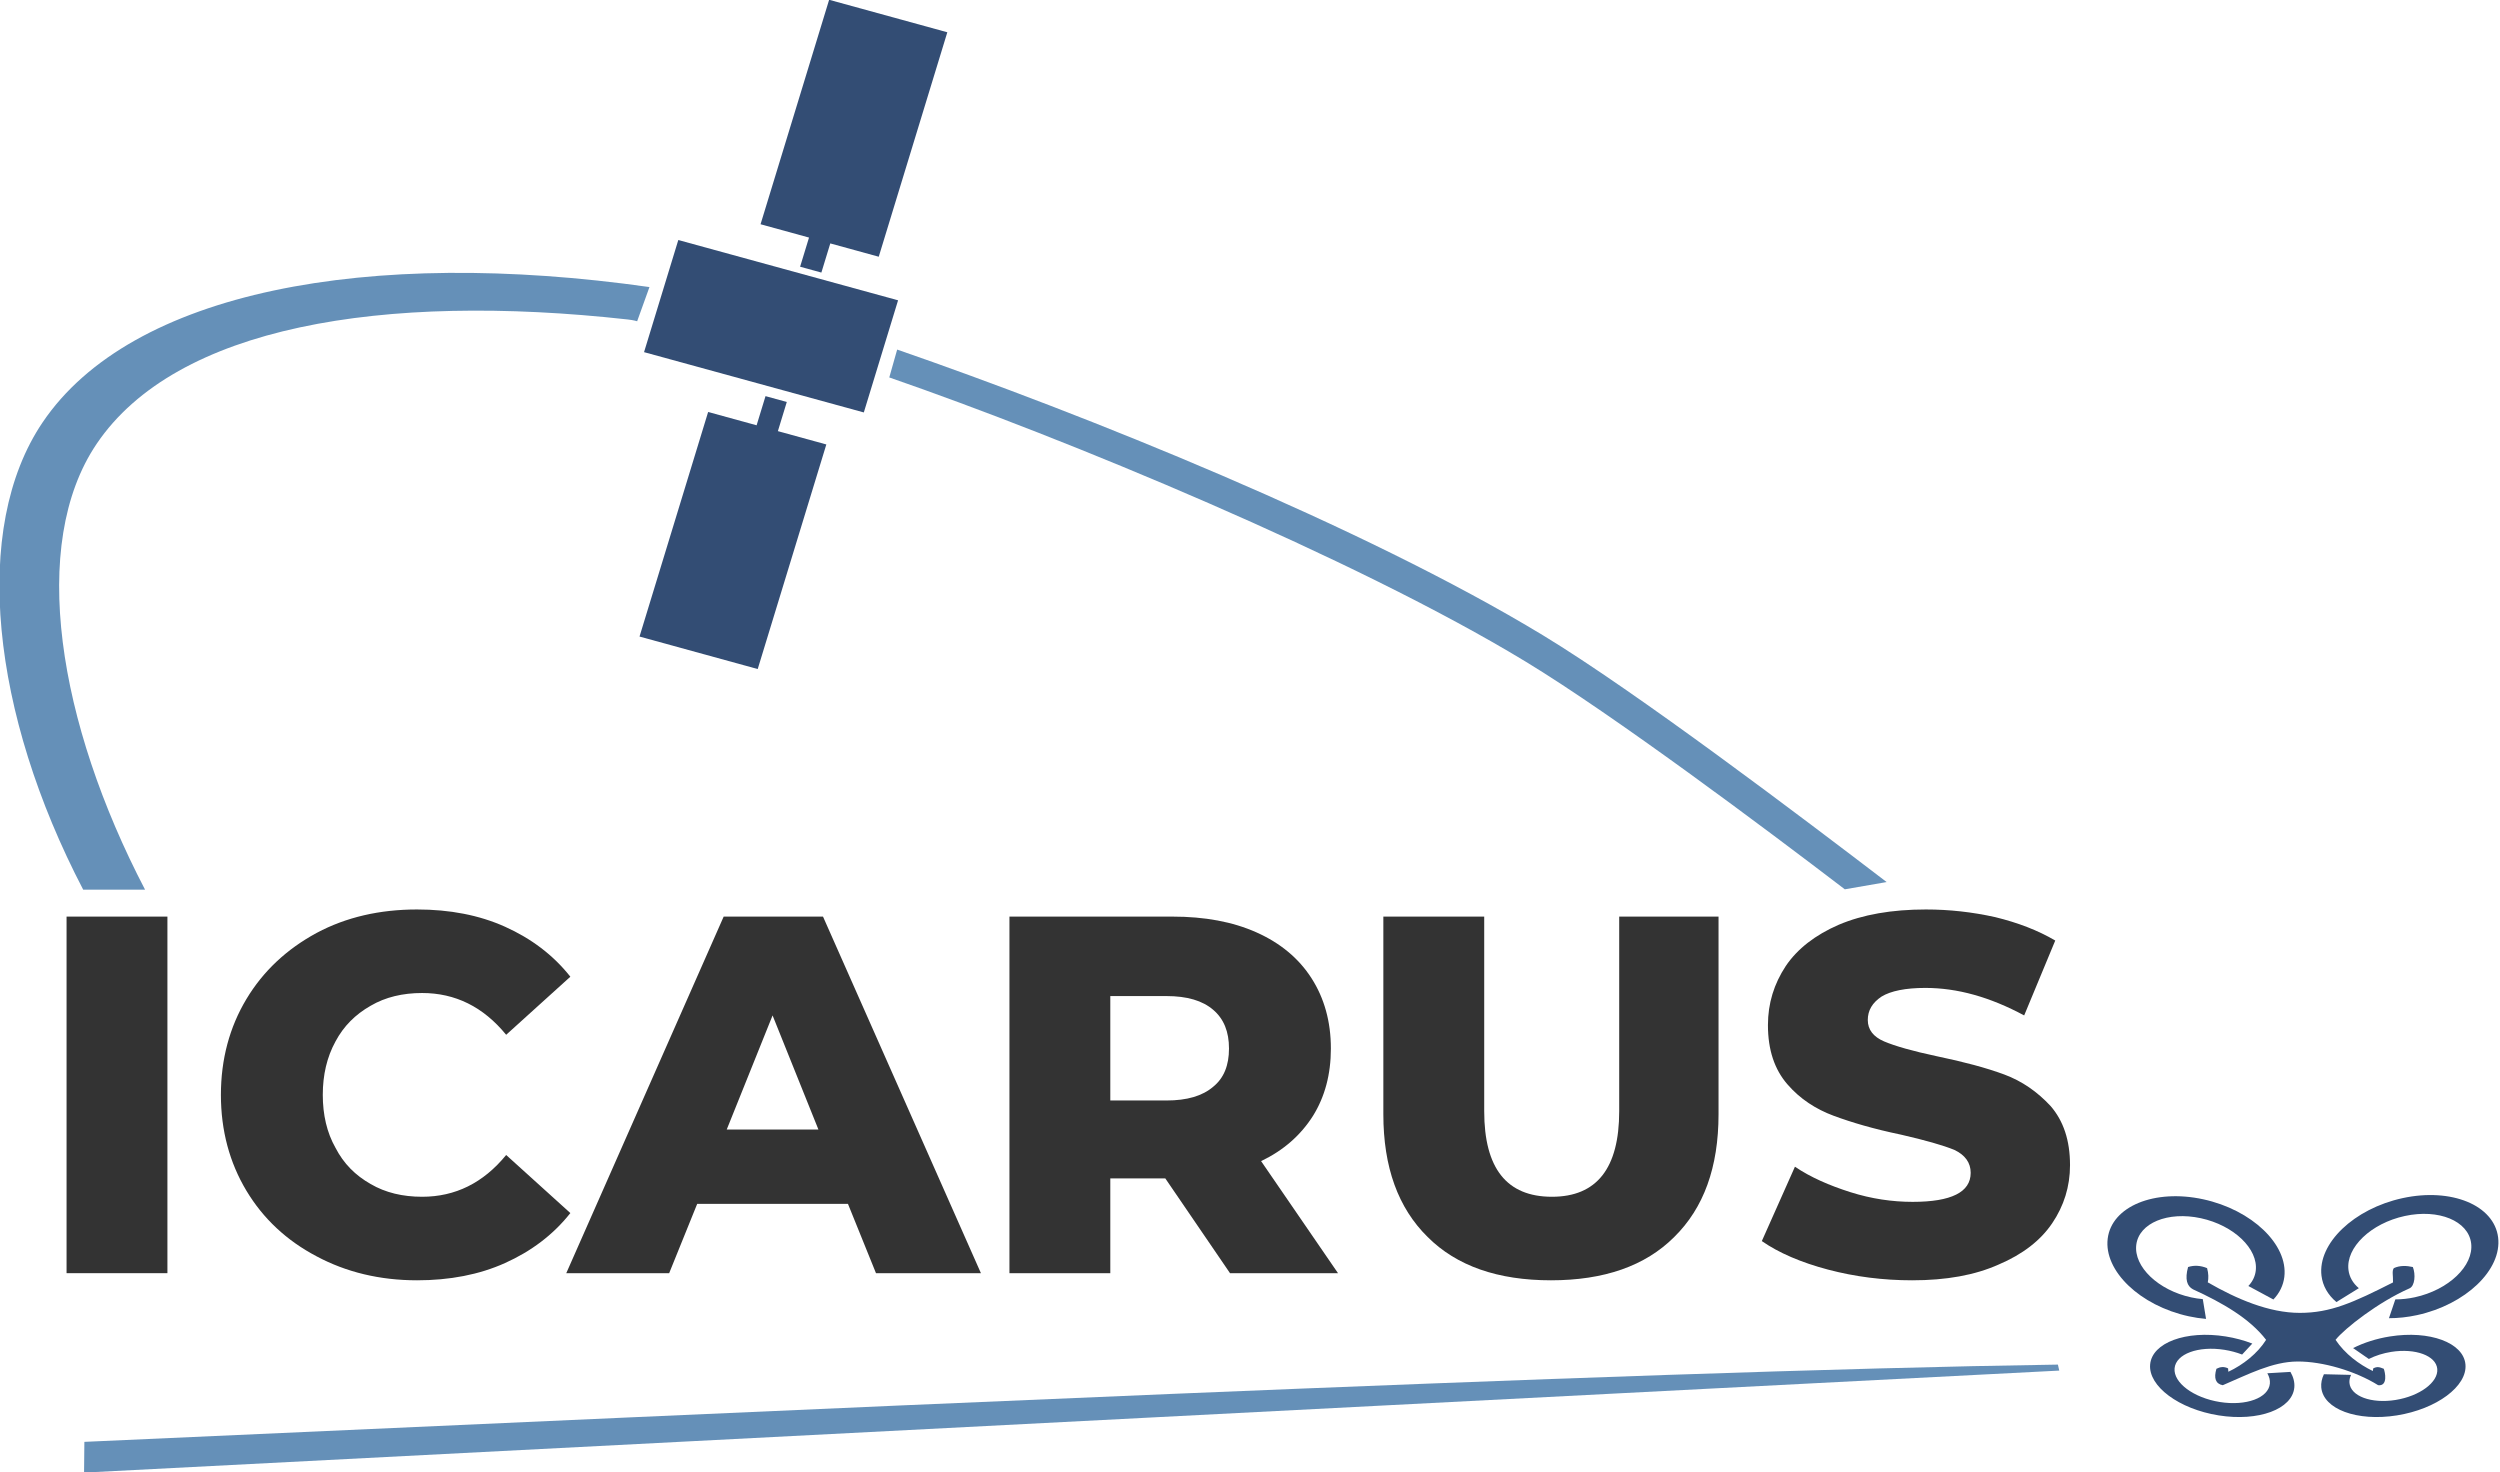 <?xml version="1.0" encoding="UTF-8" standalone="no"?>
<!DOCTYPE svg PUBLIC "-//W3C//DTD SVG 1.1//EN" "http://www.w3.org/Graphics/SVG/1.1/DTD/svg11.dtd">
<svg width="100%" height="100%" viewBox="0 0 2106 1240" version="1.1" xmlns="http://www.w3.org/2000/svg" xmlns:xlink="http://www.w3.org/1999/xlink" xml:space="preserve" xmlns:serif="http://www.serif.com/" style="fill-rule:evenodd;clip-rule:evenodd;stroke-linejoin:round;stroke-miterlimit:2;">
    <g transform="matrix(1,0,0,1,-220.091,-163.993)">
        <g transform="matrix(1.732,1.051,-0.514,0.761,-524.773,-762.529)">
            <path d="M852.254,358.246C745.858,460.954 674.431,608.374 674.431,753.626C674.431,871.261 724.655,1006.75 797.319,1101.18L818.655,1071.7C749.829,982.258 698.077,856.21 698.077,744.788C698.077,614.53 761.336,489.61 852.266,394.088C854.556,391.683 855.977,390.962 855.977,390.962L852.254,358.246Z" style="fill:rgb(101,144,184);"/>
        </g>
        <g transform="matrix(1.732,1.051,-0.514,0.761,-524.773,-762.529)">
            <path d="M1417.7,235.957C1373.59,225.547 1287.17,205.952 1241.77,205.952C1153.91,205.952 1030.9,251.463 952.275,289.304L956.046,314.944C1030.52,279.101 1158.55,234.88 1241.77,234.88C1284.77,234.88 1363.19,251.72 1404.96,261.581L1417.7,235.957Z" style="fill:rgb(101,144,184);"/>
        </g>
        <g transform="matrix(1.032,-0.206,0.217,0.979,-1232.59,417.419)">
            <g transform="matrix(0.58,-1.089,1.089,0.58,-1769.9,2721.27)">
                <path d="M2986.41,1842.82L2826.84,1842.82L2826.84,1763.15L2986.41,1763.15L2986.41,1795.82L3007.13,1795.82L3007.13,1810.16L2986.41,1810.16L2986.41,1842.82Z" style="fill:rgb(51,77,116);"/>
            </g>
            <g transform="matrix(-0.58,1.089,1.089,0.58,1767.83,-3929.2)">
                <path d="M2986.41,1842.82L2826.93,1842.82L2826.93,1763.15L2986.41,1763.15L2986.41,1795.82L3007.13,1795.82L3007.13,1810.16L2986.41,1810.16L2986.41,1842.82Z" style="fill:rgb(51,77,116);"/>
            </g>
            <g transform="matrix(1.22,0.649,0.58,-1.089,-2662.15,499.58)">
                <rect x="2854.16" y="1763.15" width="132.25" height="79.669" style="fill:rgb(51,77,116);"/>
            </g>
        </g>
        <g transform="matrix(1.3,0,0,0.744,-2434.92,472.956)">
            <g transform="matrix(330.092,0,0,576.76,2062.34,1026.29)">
                <rect x="0.07" y="-0.7" width="0.198" height="0.7" style="fill:rgb(51,51,51);fill-rule:nonzero;"/>
            </g>
            <g transform="matrix(330.092,0,0,576.76,2174.24,1026.29)">
                <path d="M0.419,0.014C0.346,0.014 0.28,-0.002 0.222,-0.033C0.163,-0.064 0.117,-0.107 0.084,-0.162C0.051,-0.217 0.034,-0.28 0.034,-0.35C0.034,-0.42 0.051,-0.483 0.084,-0.538C0.117,-0.593 0.163,-0.636 0.222,-0.668C0.28,-0.699 0.346,-0.714 0.419,-0.714C0.483,-0.714 0.541,-0.703 0.592,-0.68C0.643,-0.657 0.686,-0.625 0.72,-0.582L0.594,-0.468C0.549,-0.523 0.494,-0.55 0.429,-0.55C0.391,-0.55 0.357,-0.542 0.328,-0.525C0.298,-0.508 0.275,-0.485 0.259,-0.455C0.242,-0.424 0.234,-0.389 0.234,-0.35C0.234,-0.311 0.242,-0.276 0.259,-0.246C0.275,-0.215 0.298,-0.192 0.328,-0.175C0.357,-0.158 0.391,-0.15 0.429,-0.15C0.494,-0.15 0.549,-0.177 0.594,-0.232L0.72,-0.118C0.686,-0.075 0.643,-0.043 0.592,-0.02C0.541,0.003 0.483,0.014 0.419,0.014Z" style="fill:rgb(51,51,51);fill-rule:nonzero;"/>
            </g>
            <g transform="matrix(330.092,0,0,576.76,2413.88,1026.29)">
                <path d="M0.539,-0.136L0.243,-0.136L0.188,0L-0.014,0L0.295,-0.7L0.49,-0.7L0.8,0L0.594,0L0.539,-0.136ZM0.481,-0.282L0.391,-0.506L0.301,-0.282L0.481,-0.282Z" style="fill:rgb(51,51,51);fill-rule:nonzero;"/>
            </g>
            <g transform="matrix(330.092,0,0,576.76,2673.33,1026.29)">
                <path d="M0.376,-0.186L0.268,-0.186L0.268,0L0.07,0L0.07,-0.7L0.39,-0.7C0.453,-0.7 0.508,-0.69 0.555,-0.669C0.602,-0.648 0.638,-0.618 0.663,-0.579C0.688,-0.54 0.701,-0.494 0.701,-0.441C0.701,-0.39 0.689,-0.346 0.666,-0.309C0.642,-0.271 0.608,-0.241 0.564,-0.22L0.715,0L0.503,0L0.376,-0.186ZM0.501,-0.441C0.501,-0.474 0.491,-0.499 0.47,-0.517C0.449,-0.535 0.419,-0.544 0.378,-0.544L0.268,-0.544L0.268,-0.339L0.378,-0.339C0.419,-0.339 0.449,-0.348 0.47,-0.366C0.491,-0.383 0.501,-0.408 0.501,-0.441Z" style="fill:rgb(51,51,51);fill-rule:nonzero;"/>
            </g>
            <g transform="matrix(330.092,0,0,576.76,2917.6,1026.29)">
                <path d="M0.393,0.014C0.289,0.014 0.208,-0.014 0.151,-0.071C0.093,-0.128 0.064,-0.208 0.064,-0.312L0.064,-0.7L0.262,-0.7L0.262,-0.318C0.262,-0.206 0.306,-0.15 0.395,-0.15C0.483,-0.15 0.527,-0.206 0.527,-0.318L0.527,-0.7L0.722,-0.7L0.722,-0.312C0.722,-0.208 0.693,-0.128 0.635,-0.071C0.578,-0.014 0.497,0.014 0.393,0.014Z" style="fill:rgb(51,51,51);fill-rule:nonzero;"/>
            </g>
            <g transform="matrix(330.092,0,0,576.76,3177.05,1026.29)">
                <path d="M0.316,0.014C0.259,0.014 0.204,0.007 0.151,-0.007C0.098,-0.021 0.054,-0.04 0.021,-0.063L0.086,-0.209C0.117,-0.188 0.154,-0.172 0.195,-0.159C0.236,-0.146 0.277,-0.14 0.317,-0.14C0.393,-0.14 0.431,-0.159 0.431,-0.197C0.431,-0.217 0.42,-0.232 0.399,-0.242C0.377,-0.251 0.342,-0.261 0.294,-0.272C0.241,-0.283 0.197,-0.296 0.162,-0.309C0.127,-0.322 0.096,-0.342 0.071,-0.371C0.046,-0.4 0.033,-0.438 0.033,-0.487C0.033,-0.53 0.045,-0.568 0.068,-0.603C0.091,-0.637 0.126,-0.664 0.172,-0.684C0.219,-0.704 0.276,-0.714 0.343,-0.714C0.389,-0.714 0.434,-0.709 0.479,-0.699C0.524,-0.688 0.563,-0.673 0.597,-0.653L0.536,-0.506C0.469,-0.542 0.405,-0.56 0.342,-0.56C0.303,-0.56 0.274,-0.554 0.256,-0.543C0.238,-0.531 0.229,-0.516 0.229,-0.497C0.229,-0.478 0.24,-0.464 0.261,-0.455C0.282,-0.446 0.317,-0.436 0.364,-0.426C0.417,-0.415 0.462,-0.403 0.497,-0.39C0.532,-0.377 0.562,-0.356 0.588,-0.328C0.613,-0.299 0.626,-0.261 0.626,-0.212C0.626,-0.17 0.614,-0.132 0.591,-0.098C0.568,-0.064 0.533,-0.037 0.486,-0.017C0.439,0.004 0.383,0.014 0.316,0.014Z" style="fill:rgb(51,51,51);fill-rule:nonzero;"/>
            </g>
        </g>
        <g transform="matrix(0.828,0,0,0.937,10.605,22.67)">
            <path d="M338.845,1447.11L338.528,1474.75L2348.07,1383.04L2346.7,1377.65C1909.49,1383.33 1048.77,1419.09 338.845,1447.11Z" style="fill:rgb(101,144,184);"/>
        </g>
        <g transform="matrix(0.48,0,0,0.639,1437.51,202.687)">
            <g transform="matrix(0.43,0.07,-0.055,0.338,1063.75,1449.19)">
                <path d="M958.03,403.342C979.452,373.606 990.539,341.303 990.539,308.619C990.539,182.651 829.022,80.382 630.078,80.382C431.135,80.382 269.617,182.651 269.617,308.619C269.617,434.586 431.135,536.856 630.078,536.856C653.441,536.856 676.749,535.418 699.672,532.561L677.152,460.094C661.646,462.026 645.881,462.999 630.078,462.999C495.512,462.999 386.261,393.824 386.261,308.619C386.261,223.414 495.512,154.239 630.078,154.239C764.644,154.239 873.895,223.414 873.895,308.619C873.895,330.726 866.396,352.576 851.906,372.69L958.03,403.342Z" style="fill:rgb(51,77,116);"/>
            </g>
            <g transform="matrix(0.351,0.042,0.027,-0.228,1134.23,1797.25)">
                <path d="M964.644,393.563C981.749,366.553 990.539,337.72 990.539,308.619C990.539,182.651 829.022,80.382 630.078,80.382C431.135,80.382 269.617,182.651 269.617,308.619C269.617,434.586 431.135,536.856 630.078,536.856C676.039,536.856 721.575,531.29 764.234,520.46L718.757,448.648C690.559,455.808 660.459,459.487 630.078,459.487C498.574,459.487 391.809,391.885 391.809,308.619C391.809,225.353 498.574,157.751 630.078,157.751C761.583,157.751 868.348,225.353 868.348,308.619C868.348,327.855 862.538,346.914 851.231,364.768L964.644,393.563Z" style="fill:rgb(51,77,116);"/>
            </g>
            <g transform="matrix(-0.351,0.042,-0.027,-0.228,1893.55,1797.25)">
                <path d="M971.714,381.412C984.181,357.955 990.539,333.369 990.539,308.619C990.539,182.651 829.022,80.382 630.078,80.382C431.135,80.382 269.617,182.651 269.617,308.619C269.617,434.586 431.135,536.856 630.078,536.856C695.771,536.856 760.215,525.489 816.446,503.983L743.588,427.608C709.34,440.707 670.089,447.63 630.078,447.63C508.909,447.63 410.534,385.341 410.534,308.619C410.534,231.896 508.909,169.608 630.078,169.608C751.248,169.608 849.622,231.896 849.622,308.619C849.622,323.693 845.75,338.668 838.157,352.955L971.714,381.412Z" style="fill:rgb(51,77,116);"/>
            </g>
            <g transform="matrix(-0.43,0.07,0.055,0.338,1946.89,1447.65)">
                <path d="M943.992,420.801C974.506,386.569 990.539,347.927 990.539,308.619C990.539,182.651 829.022,80.382 630.078,80.382C431.135,80.382 269.617,182.651 269.617,308.619C269.617,434.586 431.135,536.856 630.078,536.856C668.42,536.856 706.516,532.982 742.931,525.382L708.465,459.182C683.172,464.461 656.71,467.152 630.078,467.152C491.892,467.152 379.703,396.116 379.703,308.619C379.703,221.122 491.892,150.086 630.078,150.086C768.264,150.086 880.454,221.122 880.454,308.619C880.454,335.922 869.317,362.763 848.122,386.54L943.992,420.801Z" style="fill:rgb(51,77,116);"/>
            </g>
            <g transform="matrix(0.342,0,0,0.342,1150.18,1444.77)">
                <path d="M474.232,568.41C443.99,556.173 431.71,530.464 449.096,482.505C480.619,474.885 513.163,476.444 546.671,486.684C554.136,507.06 554.744,525.149 550.303,541.556C698.405,605.76 864.466,659.232 1022.37,659.232C1180.26,659.232 1296.64,619.614 1500.84,541.81C1501.63,512.989 1494.35,497.967 1505.06,486.684C1536.42,475.87 1570.69,477.098 1602.63,482.505C1617.36,510.56 1613.35,555.476 1585.26,564.747C1424.96,617.655 1251.71,719.683 1205.89,763.176C1254.46,817.654 1325.95,857.354 1397.28,883.383L1399.23,873.218C1417.96,866.009 1429.35,867.168 1453.27,874.638C1460.04,887.03 1475.92,942.329 1424.65,938.06C1307.85,883.267 1140.03,846.158 1010.65,846.68C881.273,847.202 758.24,896.115 627.076,938.06C590.178,932.683 580.309,911.003 594.619,874.738C613.617,867.227 633.373,865.33 654.452,873.218L655.818,886.193C731.97,859.274 805.168,815.892 849.569,763.175C765.403,680.949 626.927,620.841 474.232,568.41Z" style="fill:rgb(51,77,116);"/>
            </g>
        </g>
    </g>
</svg>
